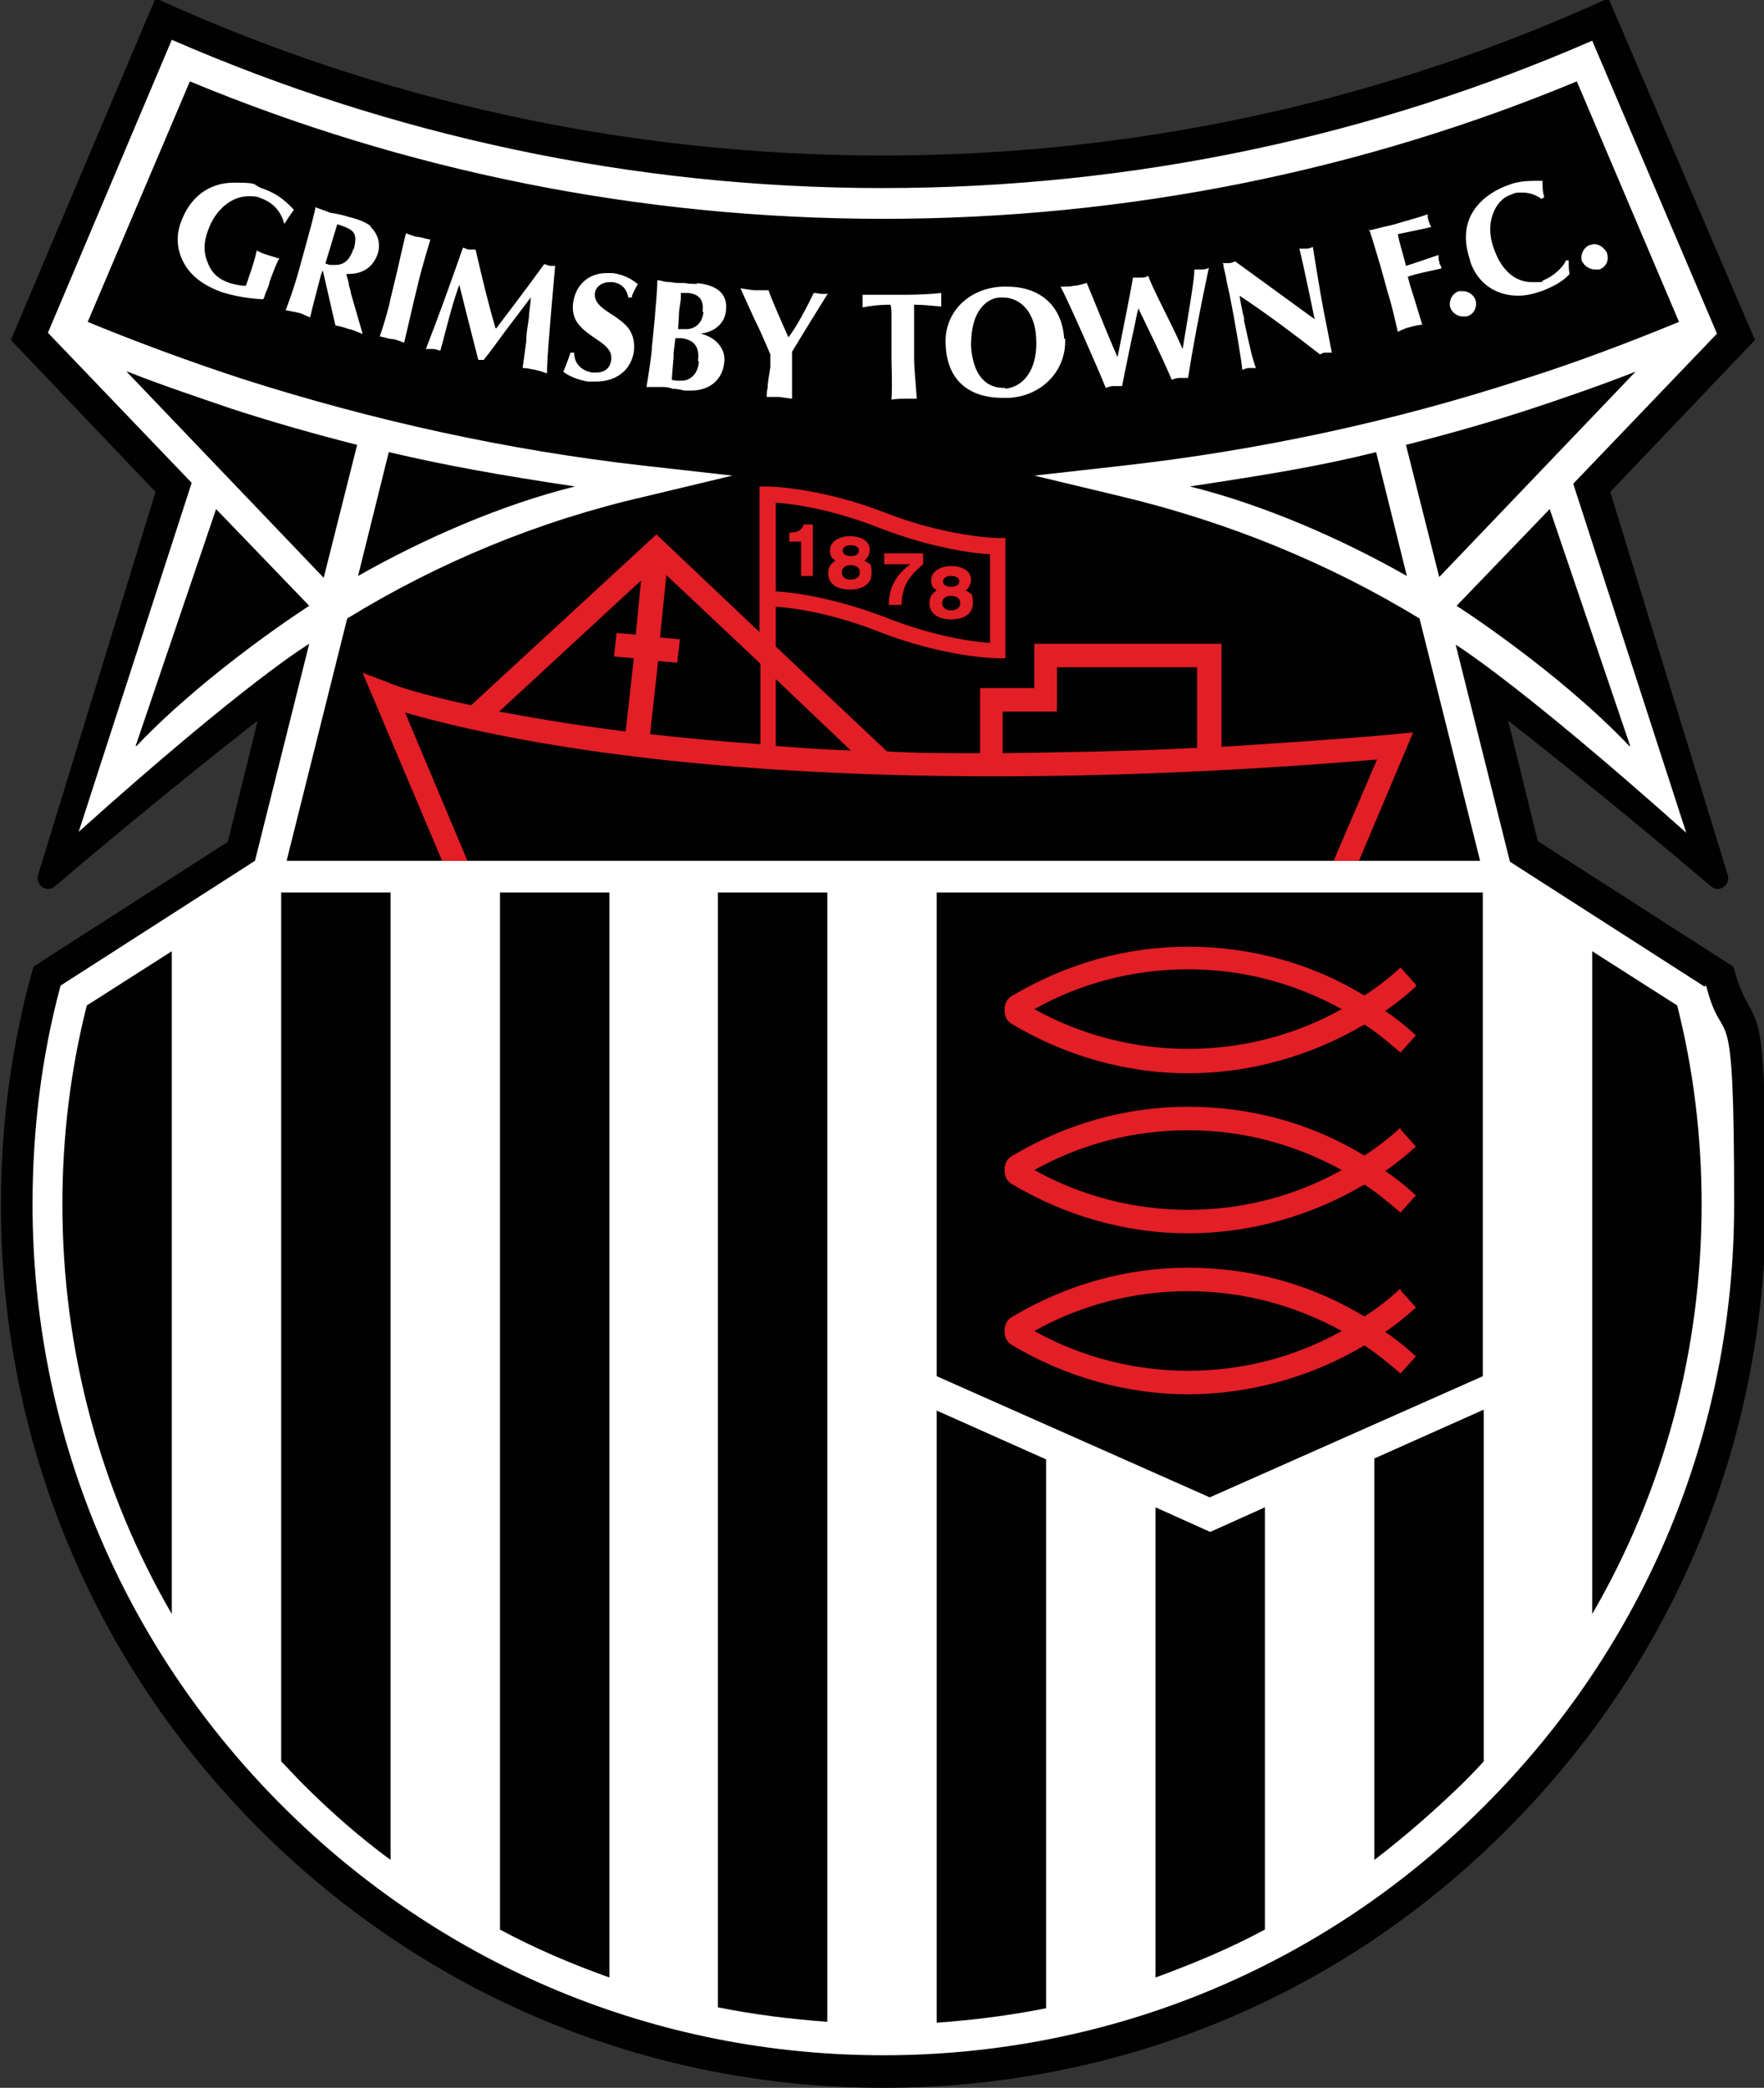 <svg xmlns="http://www.w3.org/2000/svg" id="Layer_1" viewBox="0 0 195.1 230.9"><rect x="0" y="0" width="195.1" height="230.9" fill="#333333" stroke="none"/><defs><style>      .st0 {        fill: #010101;      }      .st1 {        fill: #fff;      }      .st2 {        fill: #e21e26;      }    </style></defs><path class="st0" d="M170.1,93.1h0l-3.3-13.4s10.2,7.9,22.4,18.3c.9.8,2.2-.1,1.9-1.2l-13-42.4,16-16.8L177.9-.2c-24.5,11.2-51.7,17.4-80.3,17.4S41.7,11,17.2-.2L1.2,37.6l16,16.8-13,42.4c-.3,1.1,1,2,1.9,1.2,12.2-10.4,22.4-18.3,22.4-18.3l-3.3,13.4-21.5,13.8c-2.4,8.5-3.6,17.3-3.6,26.4,0,26,10.1,50.5,28.6,69,18.4,18.4,42.9,28.6,69,28.6h0c26.1,0,50.6-10.1,69-28.6,18.4-18.4,28.6-42.9,28.6-69s-1.2-17.9-3.6-26.4l-21.5-13.8Z"></path><path class="st1" d="M188.5,109.1h0l-21.5-13.8-6-24s6.9,4.2,25.5,20.8l-12.5-38.6,15.9-16.6-13.8-32.4c-24.1,10.5-50.6,16.3-78.5,16.3S43.1,14.9,19,4.4h0L5.3,36.8l15.9,16.6-12.5,38.6c18.6-16.7,25.5-20.8,25.5-20.8l-6,24-21.5,13.8c-2.1,7.8-3.1,15.9-3.1,24.2,0,25.1,9.8,48.7,27.6,66.5,17.8,17.8,41.4,27.6,66.5,27.6s48.8-9.8,66.5-27.6c17.8-17.8,27.6-41.4,27.6-66.5s-1.1-16.4-3.1-24.2M180.2,82.5c-8-8.4-19.1-15.5-19.1-15.5l10.3-10.7,8.9,26.2ZM159.2,63.9l-3.7-14.7c4.7-1.2,9.3-2.5,13.9-4,3.9-1.3,7.7-2.6,11.5-4.1l-21.8,22.8ZM155.6,63.7c-7.2-4.1-15.9-7.9-24-9.9,8.5-1.3,14.2-2.2,20.6-3.8l3.4,13.7ZM14.1,41.1c3.8,1.5,7.7,2.8,11.5,4.1,4.6,1.5,9.2,2.8,13.9,4l-3.7,14.7-21.8-22.8ZM43,50c6.4,1.5,12,2.5,20.6,3.8-8.1,2-16.8,5.8-24,9.9l3.4-13.7ZM15,82.5l8.9-26.2,10.3,10.7s-11.1,7.1-19.1,15.5M31.7,95.2l6.7-26.8c10.1-6.2,21.2-10.8,33-13.5l9.6-2.3-9.8-1.1c-15.1-1.7-30-5-44.4-9.6-5.8-1.9-11.5-4-17.1-6.3l11.3-26.6s0,0,0,0c23.6,9.8,49.5,15.2,76.7,15.2s53.1-5.4,76.7-15.2c0,0,0,0,0,0l11.3,26.6c-5.6,2.3-11.4,4.5-17.1,6.3-14.4,4.7-29.3,7.9-44.4,9.6l-9.8,1.1,9.6,2.3c11.7,2.8,22.8,7.3,33,13.5l6.7,26.8H31.7ZM31.7,24.7h-.3c0-.1,0-.1,0-.1-.4-1.3-1.2-2.2-2.6-2.7-.4-.2-.9-.2-1.3-.2-1.9,0-3.7,1.5-4.5,3.8-.5,1.3-.5,2.5,0,3.6.4,1.1,1.2,1.8,2.4,2.2.4.1,1.1.3,1.6.3s.2,0,.2,0c0-.1.2-.5.3-.9.4-1.1.7-2.1.9-3h0c0,0,0,0,0,0,.2.1.5.3,1.2.5.6.2,1,.3,1.3.4h0s0,0,0,0c-.2.2-.7,1.5-1.1,2.6,0,.3-.3.9-.5,1.4,0,.2-.2.5-.2.5h0c-1.9-.1-3.3-.4-4.6-.8-1.9-.7-3.3-1.7-4.1-3.1-.8-1.4-1-3-.4-4.6,1-2.8,3.1-4.4,5.9-4.4s2,.2,3,.6c1.5.5,2.5,1.2,3.6,2.4h0s0,0,0,0c-.5.7-.7,1-1,1.5h0ZM175,29c-.3-.7.1-1.6.8-1.9.2,0,.4-.1.5-.1.6,0,1.1.4,1.4.9.3.8,0,1.6-.8,1.9-.2,0-.3,0-.5,0-.6,0-1.2-.4-1.4-.9M117.7,37.5c-.2-3.6-2.6-5.8-6.3-5.8s-.4,0-.6,0c-3.8.2-6.5,3-6.2,6.6.2,3.7,2.5,5.7,6.3,5.7s.4,0,.7,0c3.7-.2,6.4-3.1,6.2-6.6M111.3,42.9c0,0-.2,0-.3,0-2.1,0-3.4-1.6-3.6-4.6,0-1.5.2-2.8.8-3.8.6-1,1.5-1.6,2.5-1.6,0,0,.2,0,.2,0,2.1,0,3.6,1.8,3.7,4.5.2,3.2-1.2,5.4-3.5,5.6M104.1,33.9h0c0,0,0,0,0,0-1.1-.1-2.1-.2-2.9-.2h-.1c0,0,0,.1,0,.2,0,.3,0,.7,0,.9v4.9c0,.9.2,3,.3,4.4h0c0,0,0,0,0,0-.6,0-1,0-1.3,0h-.1c-.4,0-.8,0-1.4.1h0s0,0,0,0c.1-1.8,0-3.8,0-4.4v-4.9c0-.4,0-.8-.1-1.2-.5,0-1.6,0-3.1.3h0s0,0,0,0c0-.3,0-.5,0-.7,0-.2,0-.4,0-.7h0c0,0,0,0,0,0,.8,0,1.6,0,2.4,0s1.5,0,2,0c.8,0,2.5,0,4.3-.2h0s0,0,0,0c0,.3,0,.5,0,.7,0,.3,0,.5,0,.7M91.5,32.4h.1s-1.8,2.9-1.8,2.9c-.6,1-1.3,2.1-2.2,3.6,0,.3,0,.5,0,.8,0,.3,0,.5,0,.9,0,1.1,0,2.3,0,3.5h0c0,0,0,0,0,0-.8-.1-1.3-.2-1.4-.2-.1,0-.3,0-.5,0s-.5,0-.9,0h0s0,0,0,0c0-.3,0-.6.1-1,0-.7.2-1.5.3-2.3,0-.5,0-1,0-1.4h0c-.5-1.2-1.1-2.6-1.8-4l-1.5-3.3h.1c.7.1,1.2.2,1.5.2.1,0,.3,0,.5,0s.6,0,1,0h0s0,0,0,0c.2.7,1.7,4.1,2.2,5.2.4-.5,1.3-1.8,2.8-4.9h0s0,0,0,0c.4,0,.6.1.8.1h.1c.2,0,.4,0,.7,0M77.2,31.4c-.4,0-1,0-1.5-.1-.5,0-1.1,0-1.5-.1-.6,0-.9-.1-1.3-.2h-.2s0,0,0,0c0,1.3-.2,2.9-.3,4.4l-.3,3c0,.6-.3,2.6-.6,4.4h0c0,0,0,0,0,0,.6,0,1.2,0,1.7,0,.3,0,.7,0,1.2.2.5,0,.9.1,1.3.2.2,0,.4,0,.7,0,2.1,0,3.5-1.2,3.7-3.1.2-1.5-.9-2.8-2.6-3.2,1.6-.2,2.7-1.2,2.8-2.6.2-1.8-1-2.8-3.3-3M77.3,40c-.1,1.3-.9,2.1-1.9,2.1s-.1,0-.2,0h-.2c-.2,0-.4,0-.7-.1.1-1.6.2-2.2.2-2.7v-.3s.2-1.6.2-1.6c0,0,.2,0,.3,0,.1,0,.3,0,.4,0,1.4.2,2,1,1.8,2.5M77.8,34.5c-.1,1.2-.9,1.9-1.9,1.9s-.1,0-.2,0h-.7c0,0,.1-1.7.1-1.7,0-.6.2-1.3.2-1.8,0-.2,0-.4,0-.5,0,0,.1,0,.2,0,.2,0,.4,0,.6,0,1.2.1,1.8.8,1.6,2.1M151.4,25.5h0c0,0,1.6-.4,1.6-.4.4-.1,1-.2,1.6-.4,1.7-.5,2.8-.8,3.3-1h0s0,0,0,0c0,.3,0,.4.1.7,0,0,.1.4.3.7h0c0,0,0,0,0,0-1.2.3-3.3.7-3.7.8.2,1.1.7,2.6.9,3.5,1-.3,2.1-.7,3.6-1.2h0s0,0,0,0c0,.4,0,.5.1.8,0,.2.1.3.2.5,0,0,0,.1,0,.2h0c0,0,0,0,0,0-1.3.3-2.5.5-3.7.9l.3,1.1c.3.9.9,2.9,1.3,4.2h0c0,0,0,0,0,0-.7.1-1.2.2-1.4.3-.2,0-.7.2-1.3.5h0s0,0,0,0c-.3-1.3-.7-3.1-1.1-4.3l-.8-2.9c-.4-1.3-.9-3.1-1.3-4.2M162.6,28.8c-.7-2-.6-3.8.2-5.2.8-1.4,2.2-2.5,4.2-3.2.8-.3,1.8-.4,2.6-.4s.7,0,1,0h0c0,.6,0,1.2.2,1.8h0c0,0-.3.2-.3.2h0c-.7-.5-1.4-.7-2.1-.7s-.8,0-1.2.2c-1,.3-1.7,1.1-2.1,2.2-.4,1.1-.4,2.5.2,4,.8,2.2,2.3,3.5,4.1,3.5s.9,0,1.3-.2c1-.4,2.1-1.3,2.5-2.2h0s.3,0,.3,0h0c0,.6,0,1.1.1,1.5h0s0,0,0,0c-.7.8-1.8,1.4-3.1,1.9-.9.3-1.7.5-2.6.5-2.5,0-4.5-1.4-5.3-3.8M160.4,34c-.2-.7.2-1.6,1-1.8.1,0,.3,0,.4,0,.6,0,1.2.4,1.4,1,.2.8-.2,1.6-1,1.8-.1,0-.3,0-.4,0-.6,0-1.2-.4-1.4-1M135.2,29.1h0c0,0,0,0,0,0,0,0,0,0,0,0,.2,0,.4,0,.7,0,.3,0,.5-.1.7-.2h0s8.8,6.4,8.8,6.4l-.6-2.9c-.3-1.4-1-4.7-1.1-4.9h0c0,0,0,0,0,0,.3,0,.6,0,.8,0,.3,0,.5-.1.7-.2h0s0,0,0,0c.7,4.4,1.1,6.7,1.6,9.1l.5,2.6h0s0,0-.1,0c-.2,0-.3,0-.6,0-.3,0-.4.1-.6.2h0s0,0,0,0c-2.7-2.1-5.6-4.3-8.9-6.5.1.7.3,1.8.5,2.5v.3c.7,3.2.9,4.1,1.3,5.2h0c0,0,0,0,0,0-.3,0-.6,0-.8,0-.2,0-.4.1-.7.2h0s0,0,0,0c-.1-1.2-.9-5.8-1.4-8.3-.1-.5-.3-1.2-.4-1.9-.1-.6-.3-1.1-.3-1.5M117.4,31.7h0c0,0,0,0,0,0,.6,0,1,0,1.4-.1.5,0,.9-.2,1.4-.3h0s1.6,3.9,1.6,3.9l.4,1c.5,1.2,1,2.4,1.4,3.3.6-3,1.6-8,1.7-8.8h0c0,0,0,0,0,0,0,0,.2,0,.3,0,.2,0,.4,0,.6,0,.3,0,.5,0,.8-.2h0s0,0,0,0c.1.4.7,1.7,1.8,3.9,1.1,2.2,1.7,3.5,2,4.2,1.2-7.1,1.3-8.2,1.3-8.8h0c0,0,0,0,0,0,.1,0,.3,0,.4,0s.3,0,.4,0c.2,0,.5,0,.8-.2h0s0,0,0,0c-1.1,5.2-1.8,9-2.3,12.2h0c0,0-.2,0-.3,0-.3,0-.5,0-.6,0-.2,0-.4,0-.9.2h0s0,0,0,0c-1.2-2.8-2.5-5.4-3.7-7.9-.2.7-.3,1.5-.5,2.3-.5,2.3-1,4.8-1.3,6.3h0c0,0,0,0,0,0-.1,0-.2,0-.3,0-.3,0-.5,0-.6,0-.2,0-.4,0-.9.2h0s0,0,0,0c-1.1-2.7-4.1-9.5-5-11.2M61.4,29.4h0,0c-.8,8.9-.9,10.8-.9,11.9h0c0,0,0,0,0,0-.5-.2-.9-.3-1.3-.4-.5-.1-1-.2-1.4-.2h0s.4-2.9.4-2.9c0-1,.2-1.9.3-2.7,0-.7.2-1.4.2-2.2l-2.8,3.7c-.8,1.1-1.6,2.2-2.4,3.2h0s0,0,0,0c-.1,0-.2,0-.3,0,0,0-.1,0-.2,0,0,0-.1,0-.1,0h0s-1.2-4.7-1.2-4.7l-.9-3.6c-.7,1.9-1.2,3.9-1.7,5.8-.1.5-.3,1-.4,1.5h0c0,0,0,0,0,0-.3-.1-.5-.2-.8-.2-.3,0-.5,0-.8,0h0s0,0,0,0c1.4-3.6,2.7-7.2,4.1-11.2h0c0,0,0,0,0,0,.2,0,.4.2.7.2.2,0,.4,0,.7,0h0c.8,3.5,1.5,6.3,2.2,8.7h.1c1.5-2,2.9-3.8,5.3-7.1h0s0,0,0,0c.3.1.5.2.7.2.2,0,.4,0,.7,0M41,25c-.4-.3-1.1-.7-2.4-1-.6-.2-1.1-.3-1.6-.4-.3,0-.6-.1-.8-.2-.5-.2-1.2-.4-1.3-.5h0s0,0,0,0c-.2,1.1-.7,2.8-1.1,4.3l-.8,2.9c-.3,1.1-.9,2.9-1.4,4.2h0c0,0,0,0,0,0,.9.2,1.1.2,1.4.3.3,0,.5.2,1.3.5h0s0,0,0,0c.2-.9.6-2.4,1.2-4.7l.2-.5h0s1.4,6.1,1.4,6.1h0c.7.1,1.2.3,1.5.4.2,0,.7.2,1.4.5h.1s-1.3-4.5-1.3-4.5c0-.2-.1-.5-.2-.8,0-.4-.2-.8-.3-1.3h.2c1.7,0,2.8-.8,3.3-2.3.3-1.1,0-2.1-.8-2.9M39.1,27.5c-.4,1.2-1,1.8-2,1.8s-.6,0-.9-.1c0,0-.2,0-.2-.1.5-1.6.9-3,1.3-4.3,1.6.5,1.9.8,2,1.5,0,.3,0,.7-.2,1.3M47.6,26.5c-.4,1.3-1,3.4-1.2,4.2l-.7,2.9c-.2.9-.7,3-1,4.3h0c0,0,0,0,0,0-.8-.3-1.1-.4-1.3-.4-.3,0-.5-.1-1.4-.3h0s0,0,0,0c.6-1.7,1.1-3.6,1.2-4.2l.7-2.9c.3-1.3.6-2.7,1-4.3h0c0,0,0,0,0,0,.8.3,1.1.4,1.3.4.3,0,.8.2,1.4.3h0s0,0,0,0ZM70.6,31.3h0s0,0,0,0c-.2.4-.5.9-.7,1.4v.2c-.1,0-.4,0-.4,0h0c-.2-1-.8-1.6-1.8-1.7,0,0-.2,0-.3,0-.8,0-1.5.5-1.6,1.2-.1.9.5,1.5,1.6,2.2,1.4.9,2.1,1.5,2.4,2.2.3.6.4,1.3.3,2.1-.3,2-1.9,3.3-4.2,3.3s-.6,0-.9,0c-1.1-.2-2.1-.6-2.7-1.1h0s0,0,0,0c.4-.9.7-1.8.8-2.1h0s.4,0,.4,0h0c0,1.2.8,2,2,2.2.1,0,.3,0,.4,0,1,0,1.6-.5,1.7-1.4.1-.8-.3-1.4-1.5-2.2-1.8-1.2-3-2.1-2.7-4.2.3-1.9,1.7-3.2,3.7-3.2s.5,0,.7,0c1.2.2,2,.6,2.7,1.2"></path><path class="st0" d="M55.3,98.7v114.7c3.9,2.1,7.9,3.8,12.1,5.3v-120h-12.1Z"></path><path class="st0" d="M9.6,111.2h0c-1.8,7.1-2.7,14.5-2.7,22,0,16.1,4.2,31.7,12.1,45.3v-73.3l-9.4,6Z"></path><path class="st0" d="M31.1,98.7v96.1c.8.8,1.6,1.7,2.4,2.5,3.1,3.1,6.3,5.9,9.7,8.4v-107h-12.1Z"></path><path class="st0" d="M188.2,133.2c0-7.5-.9-14.9-2.7-22h0s-9.4-6-9.4-6v73.3c7.9-13.6,12.1-29.1,12.1-45.3"></path><path class="st0" d="M133.8,169.4l-6-2.7v52c4.1-1.5,8.2-3.2,12.1-5.3v-46.7l-6,2.7Z"></path><path class="st0" d="M152,161.3v44.4c3.4-2.6,6.6-5.4,9.7-8.4.8-.8,1.6-1.6,2.4-2.5v-38.9l-12.1,5.4Z"></path><path class="st0" d="M79.4,98.7v123.3c4,.8,8,1.3,12.1,1.6v-124.9h-12.1Z"></path><polygon class="st0" points="103.6 98.7 103.6 152.2 133.8 165.6 164 152.2 164 98.7 103.6 98.7"></polygon><path class="st0" d="M103.6,156v67.7c4.1-.3,8.1-.8,12.1-1.6v-60.7l-12.1-5.4Z"></path><path class="st2" d="M156.6,108.9l-1.7-1.9c-1.3,1.2-2.6,2.2-4,3.1-5.9-3.6-12.6-5.4-19.5-5.4s-13.5,1.9-19.4,5.4c-.6.3-.9.9-.9,1.6s.3,1.3.9,1.6c5.9,3.5,12.6,5.4,19.4,5.4s13.6-1.9,19.5-5.4c1.4.9,2.7,2,4,3.1l1.7-1.9c-1.1-1-2.2-1.9-3.4-2.7,1.2-.8,2.3-1.7,3.4-2.7M131.4,116c-5.9,0-11.8-1.5-17-4.4,5.2-2.9,11-4.4,17-4.4s11.7,1.5,17,4.4c-5.2,2.9-11,4.4-17,4.4M154.9,142.5c-1.3,1.2-2.6,2.2-4,3.1-5.9-3.6-12.6-5.4-19.5-5.4s-13.5,1.9-19.4,5.4c-.6.3-.9.9-.9,1.6s.3,1.3.9,1.6c5.9,3.5,12.6,5.4,19.4,5.4s13.6-1.9,19.5-5.4c1.4.9,2.7,2,4,3.1l1.7-1.9c-1.1-1-2.2-1.9-3.4-2.7,1.2-.8,2.3-1.7,3.4-2.7l-1.7-1.9ZM131.4,151.6c-5.9,0-11.8-1.5-17-4.4,5.2-2.9,11-4.4,17-4.4s11.7,1.5,17,4.4c-5.2,2.9-11,4.4-17,4.4M154.9,124.7c-1.3,1.2-2.6,2.2-4,3.1-5.9-3.6-12.6-5.4-19.5-5.4s-13.5,1.9-19.4,5.4c-.6.3-.9.9-.9,1.6s.3,1.3.9,1.6c5.9,3.5,12.6,5.4,19.4,5.4s13.6-1.9,19.5-5.4c1.4.9,2.7,2,4,3.1l1.7-1.9c-1.1-1-2.2-1.9-3.4-2.7,1.2-.8,2.3-1.7,3.4-2.7l-1.7-1.9ZM131.4,133.8c-5.9,0-11.8-1.5-17-4.4,5.2-2.9,11-4.4,17-4.4s11.7,1.5,17,4.4c-5.2,2.9-11,4.4-17,4.4"></path><path class="st2" d="M154.3,81.2c-6.7.6-13.1,1-19.2,1.4v-11.4h-20.7v4.9h-6v7.2c-3.6,0-7,0-10.3-.2l-12.3-11.6v-4.4c1.8.1,6.2.7,11.5,2.8,7.2,2.8,12.8,2.9,13,2.9h.9s0-13.3,0-13.3h-.9c0,0-5.5-.1-12.4-2.8-7.2-2.8-12.8-2.9-13-2.9h-.9s0,16.1,0,16.1l-11.4-10.8-20.5,18.9c-6.1-1.3-9-2.4-9.1-2.5l-2.9-1.1,8.8,20.8h2.8l-6.9-16.4c3.8,1.1,11.6,3.1,24,4.7,16.3,2.1,44,3.8,83.5.5l-4.8,11.2h2.8l6-14.2-2.2.2ZM85.8,55.6c1.8.1,6.2.7,11.5,2.8,5.7,2.2,10.3,2.8,12.2,2.9v9.8c-1.8-.1-6.2-.7-11.5-2.8-5.7-2.2-10.3-2.8-12.2-2.9v-9.8ZM70.4,70.2l-2.2-.2-.3,2.6,2.2.2-.9,8.1c-5.6-.7-10.2-1.5-14-2.2l15.7-14.5-.6,6.1ZM72.7,73.1l2.2.2.3-2.6-2.2-.2.7-6.9,10.4,9.8v8.9c-4.5-.3-8.5-.7-12.2-1.1l.9-8.2ZM85.8,82.5v-7.4l8.3,7.9c-2.9-.1-5.7-.3-8.3-.5M132.5,82.7c-7.7.4-14.9.5-21.6.6v-4.6h6v-4.9h15.5v8.9ZM88.9,58h1v5.7h-1.3v-3.8h-1.3v-1c1,0,1.4-.3,1.6-.9M95.6,62c.4-.3.6-.8.6-1.2,0-.9-.9-1.5-2.2-1.5s-2.2.7-2.2,1.5.2.9.6,1.2c-.6.4-.8.8-.8,1.4,0,1.2,1,1.8,2.4,1.8s2.4-.6,2.4-1.8-.2-1-.8-1.4M94.1,60.3c.5,0,.9.2.9.6s-.4.6-.9.6-.9-.2-.9-.6.4-.6.9-.6M94.1,64.1c-.6,0-1-.3-1-.8s.4-.8,1-.8,1,.3,1,.8-.4.8-1,.8M100.8,62.4h-3v-1.2h4.3v1.2c-1.6,1.4-2.3,2.3-2.4,4.5h-1.4c0-2.1,1-3.5,2.4-4.5M102.8,66.7c0,1.2,1,1.8,2.4,1.8s2.4-.6,2.4-1.8-.2-1-.8-1.4c.4-.3.6-.8.6-1.2,0-.9-.9-1.5-2.2-1.5s-2.2.7-2.2,1.5.2.9.6,1.2c-.6.4-.8.8-.8,1.4M105.2,63.7c.5,0,.9.2.9.6s-.4.6-.9.6-.9-.2-.9-.6.4-.6.9-.6M105.2,65.9c.6,0,1,.3,1,.8s-.4.8-1,.8-1-.3-1-.8.4-.8,1-.8"></path></svg>